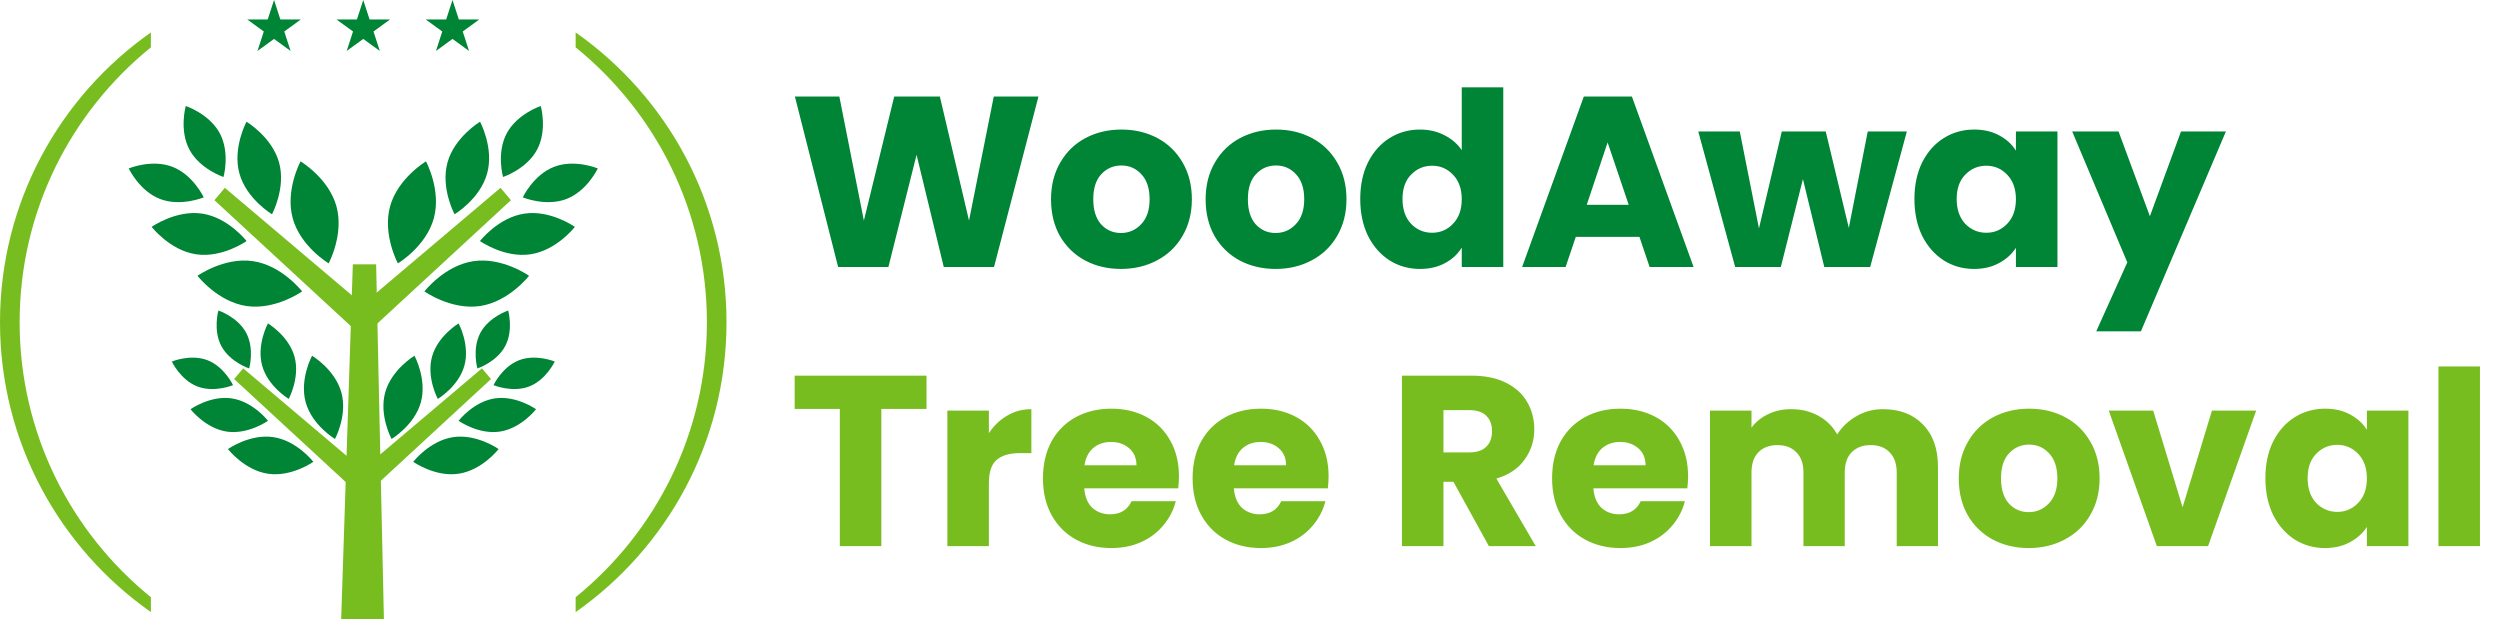 <svg width="206" height="53" viewBox="0 0 206 53" fill="none" xmlns="http://www.w3.org/2000/svg">
<path d="M29.309 40.48L19.293 31.234L20.039 30.352L30.056 38.827L29.309 40.48Z" fill="#78BD1F"/>
<path d="M30.442 40.48L40.459 31.234L39.712 30.352L29.695 38.827L30.442 40.48Z" fill="#78BD1F"/>
<path d="M31.634 51.003H28.113L29.073 21.781H30.994L31.634 51.003Z" fill="#78BD1F"/>
<path d="M29.231 27.171L17.666 16.495L18.528 15.477L30.093 25.262L29.231 27.171Z" fill="#78BD1F"/>
<path d="M30.538 27.171L42.102 16.495L41.241 15.477L29.676 25.262L30.538 27.171Z" fill="#78BD1F"/>
<path d="M27.724 17.003C28.363 19.323 27.08 21.701 27.08 21.701C27.08 21.701 24.761 20.315 24.122 17.995C23.483 15.674 24.766 13.297 24.766 13.297C24.766 13.297 27.085 14.682 27.724 17.003Z" fill="#008435"/>
<path d="M22.996 13.393C23.575 15.499 22.412 17.655 22.412 17.655C22.412 17.655 20.308 16.399 19.728 14.293C19.149 12.188 20.312 10.031 20.312 10.031C20.312 10.031 22.416 11.288 22.996 13.393Z" fill="#008435"/>
<path d="M18.115 10.993C18.974 12.608 18.416 14.584 18.416 14.584C18.416 14.584 16.466 13.941 15.608 12.325C14.749 10.71 15.307 8.734 15.307 8.734C15.307 8.734 17.256 9.378 18.115 10.993Z" fill="#008435"/>
<path d="M20.308 25.216C22.689 25.572 24.895 24.012 24.895 24.012C24.895 24.012 23.241 21.877 20.86 21.521C18.479 21.166 16.273 22.725 16.273 22.725C16.273 22.725 17.927 24.861 20.308 25.216Z" fill="#008435"/>
<path d="M16.156 20.954C18.316 21.277 20.317 19.863 20.317 19.863C20.317 19.863 18.816 17.925 16.657 17.602C14.497 17.28 12.496 18.695 12.496 18.695C12.496 18.695 13.997 20.632 16.156 20.954Z" fill="#008435"/>
<path d="M13.187 16.395C14.894 17.053 16.789 16.262 16.789 16.262C16.789 16.262 15.916 14.404 14.209 13.746C12.502 13.088 10.607 13.879 10.607 13.879C10.607 13.879 11.48 15.737 13.187 16.395Z" fill="#008435"/>
<path d="M32.143 17.003C31.504 19.323 32.787 21.701 32.787 21.701C32.787 21.701 35.106 20.315 35.745 17.995C36.384 15.674 35.101 13.297 35.101 13.297C35.101 13.297 32.783 14.682 32.143 17.003Z" fill="#008435"/>
<path d="M36.873 13.393C36.293 15.499 37.457 17.655 37.457 17.655C37.457 17.655 39.56 16.399 40.14 14.293C40.72 12.188 39.556 10.031 39.556 10.031C39.556 10.031 37.452 11.288 36.873 13.393Z" fill="#008435"/>
<path d="M41.752 10.993C40.894 12.608 41.451 14.584 41.451 14.584C41.451 14.584 43.401 13.941 44.259 12.325C45.118 10.71 44.56 8.734 44.56 8.734C44.56 8.734 42.611 9.378 41.752 10.993Z" fill="#008435"/>
<path d="M39.559 25.216C37.178 25.572 34.973 24.012 34.973 24.012C34.973 24.012 36.627 21.877 39.007 21.521C41.388 21.166 43.594 22.725 43.594 22.725C43.594 22.725 41.94 24.861 39.559 25.216Z" fill="#008435"/>
<path d="M43.71 20.954C41.55 21.277 39.549 19.863 39.549 19.863C39.549 19.863 41.049 17.925 43.209 17.602C45.368 17.28 47.37 18.695 47.37 18.695C47.37 18.695 45.869 20.632 43.71 20.954Z" fill="#008435"/>
<path d="M46.679 16.395C44.973 17.053 43.078 16.262 43.078 16.262C43.078 16.262 43.951 14.404 45.658 13.746C47.365 13.088 49.259 13.879 49.259 13.879C49.259 13.879 48.387 15.737 46.679 16.395Z" fill="#008435"/>
<path d="M28.128 32.338C28.65 34.232 27.603 36.172 27.603 36.172C27.603 36.172 25.71 35.041 25.189 33.147C24.667 31.253 25.714 29.312 25.714 29.312C25.714 29.312 27.607 30.443 28.128 32.338Z" fill="#008435"/>
<path d="M24.268 29.392C24.741 31.111 23.791 32.871 23.791 32.871C23.791 32.871 22.074 31.845 21.601 30.127C21.128 28.408 22.078 26.648 22.078 26.648C22.078 26.648 23.794 27.674 24.268 29.392Z" fill="#008435"/>
<path d="M20.287 27.429C20.988 28.748 20.532 30.36 20.532 30.36C20.532 30.36 18.941 29.835 18.241 28.517C17.54 27.199 17.995 25.586 17.995 25.586C17.995 25.586 19.586 26.111 20.287 27.429Z" fill="#008435"/>
<path d="M22.076 39.035C24.02 39.326 25.82 38.053 25.82 38.053C25.82 38.053 24.47 36.31 22.527 36.02C20.583 35.73 18.783 37.002 18.783 37.002C18.783 37.002 20.133 38.745 22.076 39.035Z" fill="#008435"/>
<path d="M18.687 35.564C20.45 35.827 22.083 34.673 22.083 34.673C22.083 34.673 20.858 33.091 19.095 32.828C17.333 32.565 15.699 33.719 15.699 33.719C15.699 33.719 16.924 35.301 18.687 35.564Z" fill="#008435"/>
<path d="M16.264 31.844C17.657 32.382 19.203 31.736 19.203 31.736C19.203 31.736 18.49 30.22 17.097 29.682C15.704 29.145 14.158 29.791 14.158 29.791C14.158 29.791 14.87 31.308 16.264 31.844Z" fill="#008435"/>
<path d="M31.739 32.338C31.218 34.232 32.265 36.172 32.265 36.172C32.265 36.172 34.157 35.041 34.679 33.147C35.201 31.253 34.154 29.312 34.154 29.312C34.154 29.312 32.261 30.443 31.739 32.338Z" fill="#008435"/>
<path d="M35.599 29.392C35.126 31.111 36.075 32.871 36.075 32.871C36.075 32.871 37.793 31.845 38.266 30.127C38.739 28.408 37.789 26.648 37.789 26.648C37.789 26.648 36.072 27.674 35.599 29.392Z" fill="#008435"/>
<path d="M39.582 27.429C38.882 28.748 39.337 30.36 39.337 30.36C39.337 30.36 40.928 29.835 41.629 28.517C42.329 27.199 41.874 25.586 41.874 25.586C41.874 25.586 40.283 26.111 39.582 27.429Z" fill="#008435"/>
<path d="M37.792 39.035C35.849 39.326 34.049 38.053 34.049 38.053C34.049 38.053 35.399 36.31 37.342 36.02C39.285 35.73 41.086 37.002 41.086 37.002C41.086 37.002 39.736 38.745 37.792 39.035Z" fill="#008435"/>
<path d="M41.183 35.564C39.42 35.827 37.787 34.673 37.787 34.673C37.787 34.673 39.012 33.091 40.775 32.828C42.538 32.565 44.171 33.719 44.171 33.719C44.171 33.719 42.946 35.301 41.183 35.564Z" fill="#008435"/>
<path d="M43.605 31.844C42.212 32.382 40.666 31.736 40.666 31.736C40.666 31.736 41.378 30.22 42.771 29.682C44.165 29.145 45.711 29.791 45.711 29.791C45.711 29.791 44.999 31.308 43.605 31.844Z" fill="#008435"/>
<path d="M47.432 3.901C54.027 9.245 58.248 17.403 58.248 26.555C58.248 35.706 54.027 43.864 47.432 49.209V50.438C54.948 45.162 59.865 36.435 59.865 26.555C59.865 16.674 54.948 7.948 47.432 2.672V3.901Z" fill="#78BD1F"/>
<path d="M12.434 3.901C5.838 9.245 1.618 17.403 1.618 26.555C1.618 35.706 5.839 43.864 12.434 49.209V50.438C4.918 45.162 0 36.435 0 26.555C0 16.675 4.918 7.948 12.434 2.672V3.901Z" fill="#78BD1F"/>
<path d="M29.932 0L30.453 1.604H32.14L30.776 2.595L31.297 4.199L29.932 3.207L28.568 4.199L29.089 2.595L27.725 1.604H29.411L29.932 0Z" fill="#008435"/>
<path d="M37.286 0L37.807 1.604H39.493L38.129 2.595L38.65 4.199L37.286 3.207L35.922 4.199L36.442 2.595L35.078 1.604H36.765L37.286 0Z" fill="#008435"/>
<path d="M22.581 0L23.101 1.604H24.788L23.424 2.595L23.945 4.199L22.581 3.207L21.216 4.199L21.737 2.595L20.373 1.604H22.059L22.581 0Z" fill="#008435"/>
<path d="M76.345 30.954V33.695H72.623V45H69.202V33.695H65.48V30.954H76.345ZM81.484 35.696C81.884 35.082 82.384 34.602 82.984 34.255C83.585 33.895 84.251 33.715 84.985 33.715V37.337H84.045C83.191 37.337 82.551 37.523 82.124 37.897C81.697 38.257 81.484 38.897 81.484 39.818V45H78.062V33.835H81.484V35.696ZM97.145 39.237C97.145 39.558 97.125 39.891 97.085 40.238H89.342C89.395 40.932 89.615 41.465 90.002 41.839C90.402 42.199 90.889 42.379 91.463 42.379C92.316 42.379 92.91 42.019 93.243 41.298H96.885C96.698 42.032 96.358 42.692 95.865 43.279C95.384 43.866 94.777 44.326 94.044 44.66C93.31 44.993 92.49 45.16 91.583 45.16C90.489 45.16 89.515 44.927 88.661 44.46C87.808 43.993 87.141 43.326 86.66 42.459C86.18 41.592 85.94 40.578 85.94 39.418C85.94 38.257 86.174 37.243 86.641 36.376C87.121 35.509 87.788 34.842 88.641 34.375C89.495 33.908 90.475 33.675 91.583 33.675C92.663 33.675 93.624 33.902 94.464 34.355C95.304 34.809 95.958 35.456 96.425 36.296C96.905 37.137 97.145 38.117 97.145 39.237ZM93.644 38.337C93.644 37.75 93.444 37.283 93.043 36.937C92.643 36.59 92.143 36.416 91.543 36.416C90.969 36.416 90.482 36.583 90.082 36.916C89.695 37.25 89.455 37.724 89.362 38.337H93.644ZM109.475 39.237C109.475 39.558 109.455 39.891 109.415 40.238H101.671C101.725 40.932 101.945 41.465 102.332 41.839C102.732 42.199 103.219 42.379 103.792 42.379C104.646 42.379 105.239 42.019 105.573 41.298H109.215C109.028 42.032 108.688 42.692 108.194 43.279C107.714 43.866 107.107 44.326 106.373 44.66C105.64 44.993 104.819 45.16 103.912 45.16C102.818 45.16 101.845 44.927 100.991 44.46C100.137 43.993 99.47 43.326 98.99 42.459C98.51 41.592 98.27 40.578 98.27 39.418C98.27 38.257 98.503 37.243 98.97 36.376C99.45 35.509 100.117 34.842 100.971 34.375C101.825 33.908 102.805 33.675 103.912 33.675C104.993 33.675 105.953 33.902 106.793 34.355C107.634 34.809 108.287 35.456 108.754 36.296C109.235 37.137 109.475 38.117 109.475 39.237ZM105.973 38.337C105.973 37.75 105.773 37.283 105.373 36.937C104.973 36.59 104.472 36.416 103.872 36.416C103.299 36.416 102.812 36.583 102.412 36.916C102.025 37.25 101.785 37.724 101.691 38.337H105.973ZM122.683 45L119.762 39.698H118.941V45H115.52V30.954H121.262C122.369 30.954 123.31 31.147 124.083 31.534C124.871 31.921 125.457 32.455 125.844 33.135C126.231 33.802 126.425 34.549 126.425 35.376C126.425 36.31 126.158 37.143 125.624 37.877C125.104 38.611 124.33 39.131 123.303 39.438L126.545 45H122.683ZM118.941 37.277H121.062C121.689 37.277 122.156 37.123 122.463 36.816C122.783 36.51 122.943 36.076 122.943 35.516C122.943 34.982 122.783 34.562 122.463 34.255C122.156 33.949 121.689 33.795 121.062 33.795H118.941V37.277ZM139.097 39.237C139.097 39.558 139.077 39.891 139.037 40.238H131.294C131.347 40.932 131.567 41.465 131.954 41.839C132.354 42.199 132.841 42.379 133.414 42.379C134.268 42.379 134.862 42.019 135.195 41.298H138.837C138.65 42.032 138.31 42.692 137.816 43.279C137.336 43.866 136.729 44.326 135.996 44.66C135.262 44.993 134.442 45.16 133.534 45.16C132.441 45.16 131.467 44.927 130.613 44.46C129.76 43.993 129.093 43.326 128.612 42.459C128.132 41.592 127.892 40.578 127.892 39.418C127.892 38.257 128.125 37.243 128.592 36.376C129.073 35.509 129.74 34.842 130.593 34.375C131.447 33.908 132.427 33.675 133.534 33.675C134.615 33.675 135.575 33.902 136.416 34.355C137.256 34.809 137.91 35.456 138.377 36.296C138.857 37.137 139.097 38.117 139.097 39.237ZM135.595 38.337C135.595 37.75 135.395 37.283 134.995 36.937C134.595 36.59 134.095 36.416 133.494 36.416C132.921 36.416 132.434 36.583 132.034 36.916C131.647 37.25 131.407 37.724 131.314 38.337H135.595ZM155.148 33.715C156.535 33.715 157.636 34.135 158.45 34.976C159.277 35.816 159.69 36.983 159.69 38.477V45H156.289V38.937C156.289 38.217 156.095 37.663 155.708 37.277C155.335 36.877 154.815 36.676 154.148 36.676C153.481 36.676 152.954 36.877 152.567 37.277C152.193 37.663 152.007 38.217 152.007 38.937V45H148.605V38.937C148.605 38.217 148.412 37.663 148.025 37.277C147.652 36.877 147.131 36.676 146.464 36.676C145.797 36.676 145.27 36.877 144.884 37.277C144.51 37.663 144.323 38.217 144.323 38.937V45H140.902V33.835H144.323V35.236C144.67 34.769 145.124 34.402 145.684 34.135C146.244 33.855 146.878 33.715 147.585 33.715C148.425 33.715 149.172 33.895 149.826 34.255C150.493 34.615 151.013 35.129 151.386 35.796C151.773 35.182 152.3 34.682 152.967 34.295C153.634 33.908 154.361 33.715 155.148 33.715ZM167.165 45.16C166.071 45.16 165.084 44.927 164.204 44.46C163.337 43.993 162.65 43.326 162.143 42.459C161.649 41.592 161.403 40.578 161.403 39.418C161.403 38.27 161.656 37.263 162.163 36.396C162.67 35.516 163.364 34.842 164.244 34.375C165.124 33.908 166.111 33.675 167.205 33.675C168.299 33.675 169.286 33.908 170.167 34.375C171.047 34.842 171.741 35.516 172.247 36.396C172.754 37.263 173.008 38.27 173.008 39.418C173.008 40.565 172.748 41.578 172.227 42.459C171.721 43.326 171.02 43.993 170.126 44.46C169.246 44.927 168.259 45.16 167.165 45.16ZM167.165 42.199C167.819 42.199 168.372 41.959 168.826 41.478C169.293 40.998 169.526 40.311 169.526 39.418C169.526 38.524 169.299 37.837 168.846 37.357C168.406 36.877 167.859 36.636 167.205 36.636C166.538 36.636 165.985 36.877 165.544 37.357C165.104 37.824 164.884 38.511 164.884 39.418C164.884 40.311 165.098 40.998 165.524 41.478C165.965 41.959 166.512 42.199 167.165 42.199ZM179.845 41.799L182.266 33.835H185.908L181.946 45H177.724L173.762 33.835H177.424L179.845 41.799ZM186.668 39.398C186.668 38.25 186.881 37.243 187.308 36.376C187.748 35.509 188.342 34.842 189.089 34.375C189.836 33.908 190.669 33.675 191.59 33.675C192.377 33.675 193.064 33.835 193.651 34.155C194.251 34.475 194.711 34.896 195.031 35.416V33.835H198.453V45H195.031V43.419C194.698 43.94 194.231 44.36 193.631 44.68C193.044 45 192.357 45.16 191.57 45.16C190.663 45.16 189.836 44.927 189.089 44.46C188.342 43.98 187.748 43.306 187.308 42.439C186.881 41.559 186.668 40.545 186.668 39.398ZM195.031 39.418C195.031 38.564 194.791 37.89 194.311 37.397C193.844 36.903 193.27 36.656 192.59 36.656C191.91 36.656 191.33 36.903 190.849 37.397C190.383 37.877 190.149 38.544 190.149 39.398C190.149 40.251 190.383 40.932 190.849 41.438C191.33 41.932 191.91 42.179 192.59 42.179C193.27 42.179 193.844 41.932 194.311 41.438C194.791 40.945 195.031 40.271 195.031 39.418ZM204.349 30.194V45H200.928V30.194H204.349Z" fill="#78BD1F"/>
<path d="M85.569 7.954L81.907 22H77.766L75.525 12.756L73.204 22H69.062L65.5 7.954H69.162L71.183 18.178L73.684 7.954H77.445L79.847 18.178L81.887 7.954H85.569ZM92.367 22.16C91.273 22.16 90.286 21.927 89.406 21.46C88.539 20.993 87.852 20.326 87.345 19.459C86.851 18.592 86.605 17.578 86.605 16.418C86.605 15.27 86.858 14.263 87.365 13.396C87.872 12.516 88.565 11.842 89.446 11.375C90.326 10.909 91.313 10.675 92.407 10.675C93.501 10.675 94.488 10.909 95.368 11.375C96.249 11.842 96.942 12.516 97.449 13.396C97.956 14.263 98.21 15.27 98.21 16.418C98.21 17.565 97.95 18.578 97.429 19.459C96.922 20.326 96.222 20.993 95.328 21.46C94.448 21.927 93.461 22.16 92.367 22.16ZM92.367 19.199C93.021 19.199 93.574 18.959 94.028 18.479C94.495 17.998 94.728 17.311 94.728 16.418C94.728 15.524 94.501 14.837 94.048 14.357C93.608 13.877 93.061 13.636 92.407 13.636C91.74 13.636 91.186 13.877 90.746 14.357C90.306 14.823 90.086 15.511 90.086 16.418C90.086 17.311 90.299 17.998 90.726 18.479C91.166 18.959 91.713 19.199 92.367 19.199ZM105.107 22.16C104.013 22.16 103.026 21.927 102.146 21.46C101.279 20.993 100.592 20.326 100.085 19.459C99.591 18.592 99.344 17.578 99.344 16.418C99.344 15.27 99.598 14.263 100.105 13.396C100.612 12.516 101.305 11.842 102.186 11.375C103.066 10.909 104.053 10.675 105.147 10.675C106.241 10.675 107.228 10.909 108.108 11.375C108.989 11.842 109.682 12.516 110.189 13.396C110.696 14.263 110.95 15.27 110.95 16.418C110.95 17.565 110.689 18.578 110.169 19.459C109.662 20.326 108.962 20.993 108.068 21.46C107.188 21.927 106.201 22.16 105.107 22.16ZM105.107 19.199C105.761 19.199 106.314 18.959 106.768 18.479C107.235 17.998 107.468 17.311 107.468 16.418C107.468 15.524 107.241 14.837 106.788 14.357C106.348 13.877 105.801 13.636 105.147 13.636C104.48 13.636 103.926 13.877 103.486 14.357C103.046 14.823 102.826 15.511 102.826 16.418C102.826 17.311 103.039 17.998 103.466 18.479C103.906 18.959 104.453 19.199 105.107 19.199ZM112.084 16.398C112.084 15.25 112.298 14.243 112.725 13.376C113.165 12.509 113.758 11.842 114.505 11.375C115.252 10.909 116.086 10.675 117.007 10.675C117.74 10.675 118.407 10.829 119.007 11.135C119.621 11.442 120.101 11.856 120.448 12.376V7.194H123.87V22H120.448V20.399C120.128 20.933 119.668 21.36 119.067 21.68C118.48 22 117.794 22.16 117.007 22.16C116.086 22.16 115.252 21.927 114.505 21.46C113.758 20.98 113.165 20.306 112.725 19.439C112.298 18.558 112.084 17.545 112.084 16.398ZM120.448 16.418C120.448 15.564 120.208 14.89 119.728 14.397C119.261 13.903 118.687 13.656 118.007 13.656C117.327 13.656 116.746 13.903 116.266 14.397C115.799 14.877 115.566 15.544 115.566 16.398C115.566 17.251 115.799 17.932 116.266 18.439C116.746 18.932 117.327 19.179 118.007 19.179C118.687 19.179 119.261 18.932 119.728 18.439C120.208 17.945 120.448 17.271 120.448 16.418ZM135.089 19.519H129.846L129.006 22H125.424L130.507 7.954H134.468L139.551 22H135.929L135.089 19.519ZM134.208 16.878L132.467 11.736L130.747 16.878H134.208ZM157.124 10.835L154.103 22H150.321L148.561 14.757L146.74 22H142.978L139.937 10.835H143.358L144.939 18.819L146.82 10.835H150.441L152.342 18.779L153.903 10.835H157.124ZM157.749 16.398C157.749 15.25 157.962 14.243 158.389 13.376C158.829 12.509 159.423 11.842 160.17 11.375C160.917 10.909 161.751 10.675 162.671 10.675C163.458 10.675 164.145 10.835 164.732 11.155C165.332 11.475 165.792 11.896 166.112 12.416V10.835H169.534V22H166.112V20.419C165.779 20.939 165.312 21.36 164.712 21.68C164.125 22 163.438 22.16 162.651 22.16C161.744 22.16 160.917 21.927 160.17 21.46C159.423 20.98 158.829 20.306 158.389 19.439C157.962 18.558 157.749 17.545 157.749 16.398ZM166.112 16.418C166.112 15.564 165.872 14.89 165.392 14.397C164.925 13.903 164.352 13.656 163.671 13.656C162.991 13.656 162.411 13.903 161.931 14.397C161.464 14.877 161.23 15.544 161.23 16.398C161.23 17.251 161.464 17.932 161.931 18.439C162.411 18.932 162.991 19.179 163.671 19.179C164.352 19.179 164.925 18.932 165.392 18.439C165.872 17.945 166.112 17.271 166.112 16.418ZM183.414 10.835L176.411 27.302H172.729L175.291 21.62L170.749 10.835H174.57L177.151 17.818L179.713 10.835H183.414Z" fill="#008435"/>
</svg>
